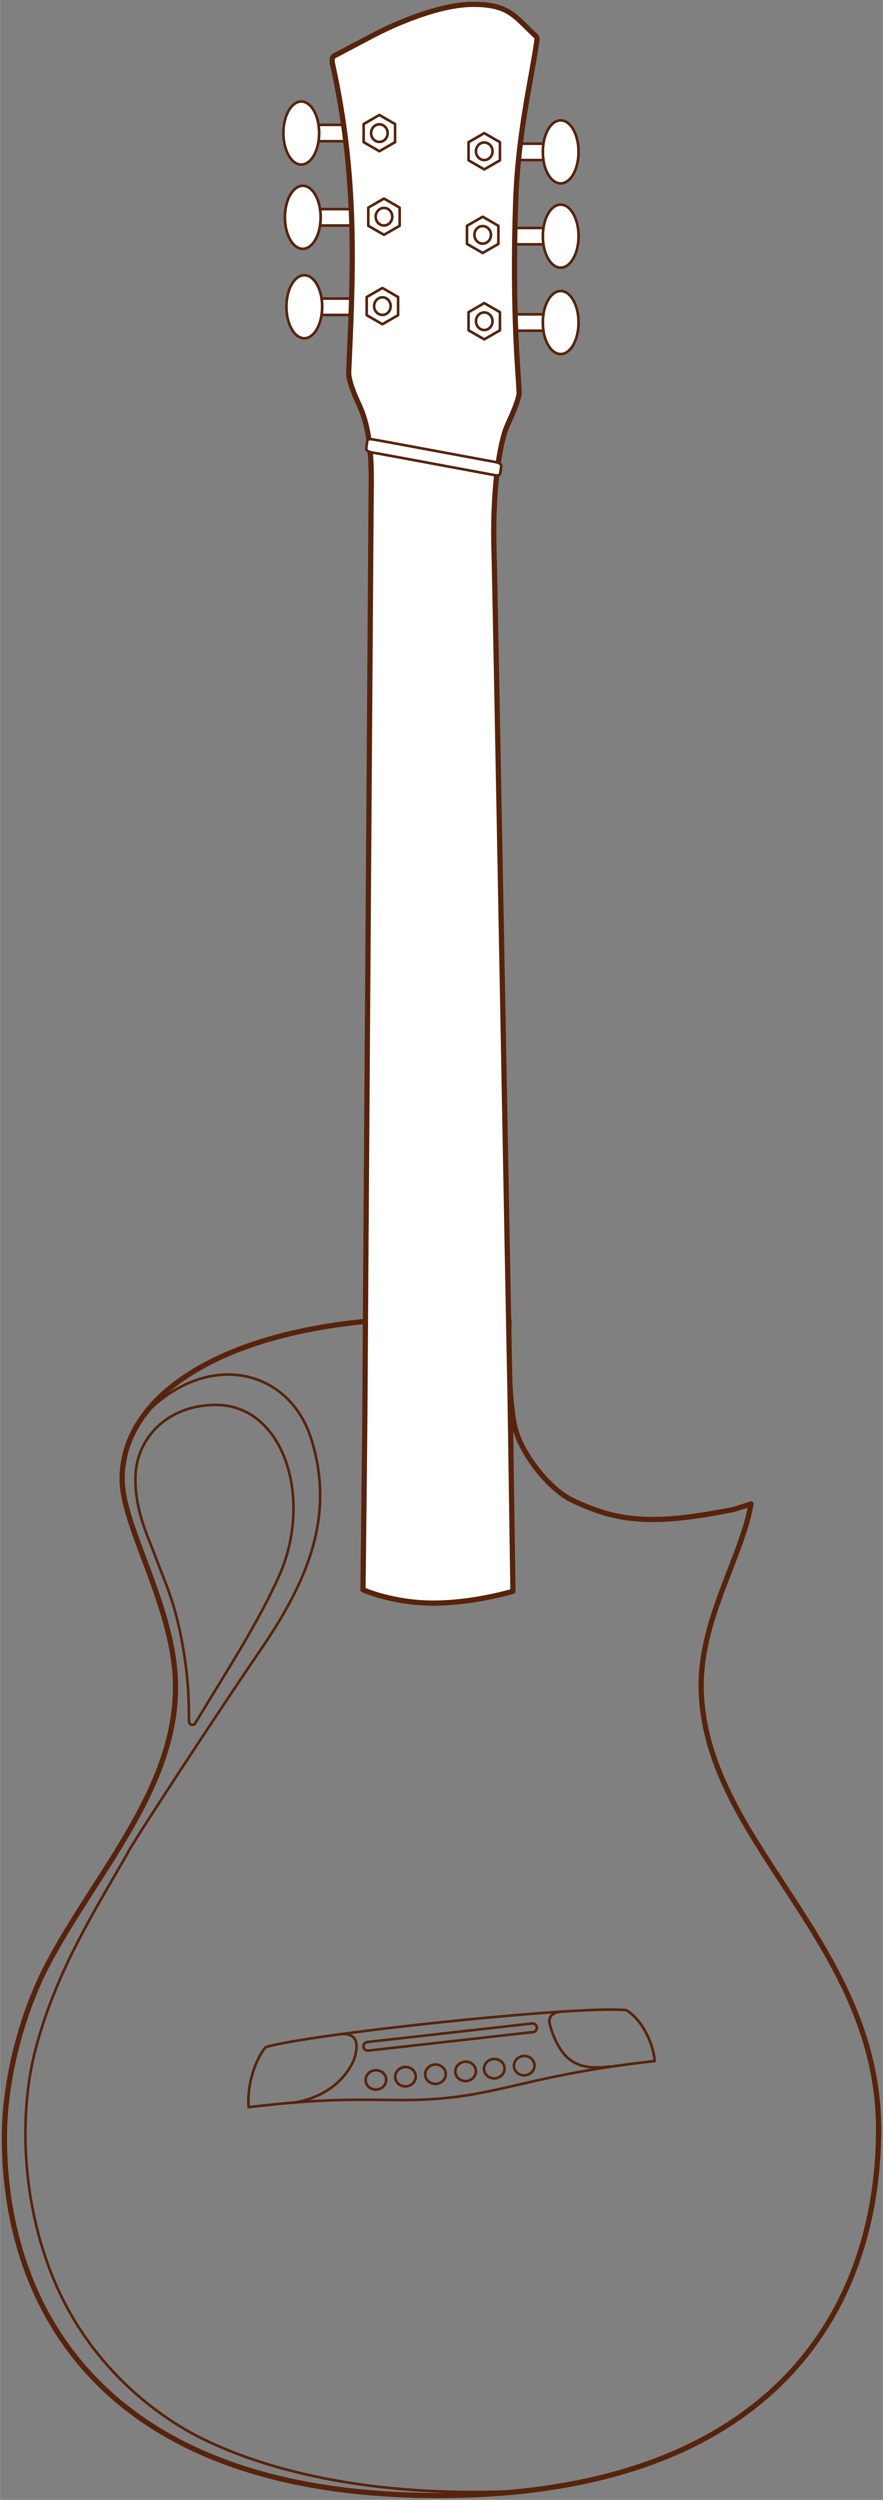 <svg xmlns="http://www.w3.org/2000/svg" width="14.09in" height="39.89in" viewBox="0 0 1014.29 2872">
  <rect x="0" y="0" width="1014.29" height="2872" fill="#808080" stroke="none"/>
  <defs>
    <style>
      .LIGHT-w-fill, .STRONG-w-fill {
        fill: #fff;
      }

      .LIGHT, .LIGHT-w-fill, .STRONG, .STRONG-w-fill {
        stroke: #58230c;
        stroke-linecap: round;
        stroke-linejoin: round;
      }

      .LIGHT, .LIGHT-w-fill {
        stroke-width: 3px;
      }

      .LIGHT, .STRONG {
        fill: none;
      }

      .STRONG, .STRONG-w-fill {
        stroke-width: 6px;
      }
    </style>
  </defs>
  <g id="COMMA">
    <g id="arum">
      <ellipse class="LIGHT-w-fill" cx="346.04" cy="152.85" rx="20.54" ry="36.21"/>
      <ellipse class="LIGHT-w-fill" cx="347.78" cy="249.66" rx="20.54" ry="36.21"/>
      <ellipse class="LIGHT-w-fill" cx="349.52" cy="352.38" rx="20.54" ry="36.21"/>
      <ellipse class="LIGHT-w-fill" cx="644.06" cy="174.49" rx="20.54" ry="36.21"/>
      <ellipse class="LIGHT-w-fill" cx="644.06" cy="271.3" rx="20.54" ry="36.21"/>
      <ellipse class="LIGHT-w-fill" cx="644.06" cy="370.54" rx="20.54" ry="36.21"/>
      <line class="LIGHT-w-fill" x1="592.36" y1="379.93" x2="624.25" y2="379.93"/>
      <path class="LIGHT-w-fill" d="M365.9,143.45a63.46,63.46,0,0,1,0,18.8h31.27c-.76-6.23-1.57-12.48-2.47-18.8Z"/>
      <path class="LIGHT-w-fill" d="M367.64,240.27a62.51,62.51,0,0,1,0,18.79h36.52q-.26-9.33-.66-18.79Z"/>
      <path class="LIGHT-w-fill" d="M369.39,343a63.46,63.46,0,0,1,0,18.8H403.3q.33-9.34.6-18.8Z"/>
      <path class="LIGHT-w-fill" d="M624.25,183.89a63.46,63.46,0,0,1,0-18.8H597.67q-1.12,9.18-2.08,18.8Z"/>
      <path class="LIGHT-w-fill" d="M624.25,280.7a63.4,63.4,0,0,1,0-18.79H591.53q-.19,9.64-.32,18.79Z"/>
      <path class="LIGHT-w-fill" d="M592.4,379.93h31.85a63.4,63.4,0,0,1,0-18.79H591.77Q592.06,371.06,592.4,379.93Z"/>
      <path class="STRONG" d="M503.24,2867c382.2,0,506.05-212.31,506.05-420.74,0-217.23-203.81-332.14-203.81-510.37,0-77.59,47.18-148.46,57.24-208.11,0,0-18.9,6.15-19.71,6.31-88.8,17.59-130.84,16-186-10.72-26.72-12.95-59.1-54.49-65.74-84.61-8.67-39.32-6.6-121.76-6.6-121.76-24.53-1.89-54.4-2.86-81.44-2.86-229.14,0-363.72,81.58-363,185.64.38,55.36,60.24,146.79,61.33,235.9,1.46,118.6-91.84,216.4-146.79,320.87C25.59,2312.07,5,2387.76,5,2455.91,5,2653.43,121.05,2867,503.24,2867Z"/>
      <path class="LIGHT" d="M209.79,1890.42c-9-50.65-19.67-70.66-32-103.91-8-21.77-22.32-49.69-22.32-87.43,0-46.47,36.63-85.06,92.43-85.06,78.59,0,112.57,109,71.94,198.13-24.75,54.26-56,102.14-96.21,168.47-.74,1.21-6,2.07-6.48-2.7C216.43,1970,218.62,1940.05,209.79,1890.42Z"/>
      <path class="LIGHT" d="M165.71,1625.29c72.77-75.6,165.85-52.36,191.27,26.34,29.33,90.81-5.09,167.09-58.5,245-47.19,68.86-152.83,230.25-152.31,233.11C107.6,2197,62.7,2267.45,39.76,2358.24c-14.92,59-18.68,157.61,19.29,254.06,41.23,104.75,121.71,165.6,180.57,192.87,39.84,18.46,157.91,68.12,369.28,55.85"/>
      <ellipse class="LIGHT" cx="431.86" cy="2389.49" rx="11.82" ry="11.13" transform="translate(-242.17 56.71) rotate(-5.87)"/>
      <ellipse class="LIGHT" cx="465.81" cy="2385.78" rx="11.82" ry="11.13" transform="translate(-241.61 60.16) rotate(-5.87)"/>
      <ellipse class="LIGHT" cx="500.28" cy="2382.95" rx="11.82" ry="11.13" transform="translate(-241.14 63.68) rotate(-5.87)"/>
      <ellipse class="LIGHT" cx="534.9" cy="2379.66" rx="11.82" ry="11.13" transform="translate(-240.62 67.2) rotate(-5.87)"/>
      <ellipse class="LIGHT" cx="567.82" cy="2376.57" rx="11.82" ry="11.13" transform="translate(-240.13 70.55) rotate(-5.87)"/>
      <ellipse class="LIGHT" cx="602.24" cy="2373.09" rx="11.82" ry="11.13" transform="translate(-239.59 74.05) rotate(-5.87)"/>
      <path class="LIGHT" d="M524.37,2408.92c59.37-7.45,104.37-27.39,227.64-41.08-.48-14.27-11.17-45.23-32.39-58.43-51.65-6.09-369.48,27.91-414.56,42.51-9.34,10.79-21.7,38.87-19.51,68.9C420.92,2404.49,448,2418.52,524.37,2408.92Z"/>
      <path class="LIGHT" d="M391.73,2336.87c22-1.69,18.45,16.81,16,25.72s-18.36,44.74-71.54,53.34"/>
      <path class="LIGHT" d="M645.25,2311c-10.09.68-14.59,5.72-14.17,11.5s7.87,29.29,20.17,40.8c7.91,7.4,21,14.8,49.35,10.79"/>
      <path class="LIGHT" d="M422.81,2355.85a5,5,0,0,1-5.32-4.38,5.09,5.09,0,0,1,4.61-5.52l188.48-21.21a5,5,0,1,1,1.08,9.88l-188.48,21.21Z"/>
      <path class="STRONG-w-fill" d="M426.2,583c0-30.8,3.3-80-12.75-115.71-3.72-8.27-12.94-27.47-12.94-39.41C405,324.25,411.54,214,384.28,84.39c-3.11-14.79-4.87-18.64,1.42-21.13,0,0,39.91-21.14,46.64-24.57C438.3,35.61,498,5,543.63,5c41.65,0,48,14.49,71.39,36,2.49,2.28,1.83,4.88,1.63,6.31C609.93,94,595,153.43,592.31,232.73c-4.31,128.06,3.46,199.43,4.05,218.9-.92,10.46-11.45,31.95-14.48,39.21-5.07,12.15-15.83,54.6-14.61,133.62,2,72,17.56,934.82,18.66,980l3.29,223.67s-44.61,13.6-91.41,13.6-80.88-15.34-80.88-15.34,2.31-195.5,2.31-223.67S426.2,593.42,426.2,583Z"/>
      <path class="LIGHT-w-fill" d="M428.26,520c-7.17-1.32-7.87-3.09-7.4-6.37l.86-5.94c.48-3.28,1.51-3.81,8.68-2.49,5.06.71,124.29,23,137.8,25.46,7.16,1.32,7.86,3.09,7.39,6.37l-.86,5.94c-.47,3.28-1.51,3.81-8.68,2.49C552.54,543,433.32,520.69,428.26,520Z"/>
      <polygon class="LIGHT-w-fill" points="417.73 142.52 417.73 163.34 435.76 173.75 453.8 163.34 453.8 142.52 435.76 132.1 417.73 142.52"/>
      <ellipse class="LIGHT-w-fill" cx="435.76" cy="152.93" rx="9.52" ry="10.1"/>
      <polygon class="LIGHT-w-fill" points="538.22 163.37 538.22 184.2 556.26 194.61 574.29 184.2 574.29 163.37 556.26 152.96 538.22 163.37"/>
      <ellipse class="LIGHT-w-fill" cx="556.26" cy="173.79" rx="9.52" ry="10.1"/>
      <polygon class="LIGHT-w-fill" points="423.02 238.55 423.02 259.37 441.05 269.79 459.09 259.37 459.09 238.55 441.05 228.13 423.02 238.55"/>
      <ellipse class="LIGHT-w-fill" cx="441.05" cy="248.96" rx="9.52" ry="10.1"/>
      <polygon class="LIGHT-w-fill" points="536.42 259.4 536.42 280.23 554.46 290.64 572.49 280.23 572.49 259.4 554.46 248.99 536.42 259.4"/>
      <ellipse class="LIGHT-w-fill" cx="554.46" cy="269.82" rx="9.52" ry="10.1"/>
      <polygon class="LIGHT-w-fill" points="421.21 341.26 421.21 362.09 439.25 372.5 457.28 362.09 457.28 341.26 439.25 330.85 421.21 341.26"/>
      <ellipse class="LIGHT-w-fill" cx="439.25" cy="351.68" rx="9.52" ry="10.1"/>
      <polygon class="LIGHT-w-fill" points="538.22 358.64 538.22 379.46 556.26 389.87 574.29 379.46 574.29 358.64 556.26 348.22 538.22 358.64"/>
      <ellipse class="LIGHT-w-fill" cx="556.26" cy="369.05" rx="9.52" ry="10.1"/>
    </g>
  </g>
</svg>
